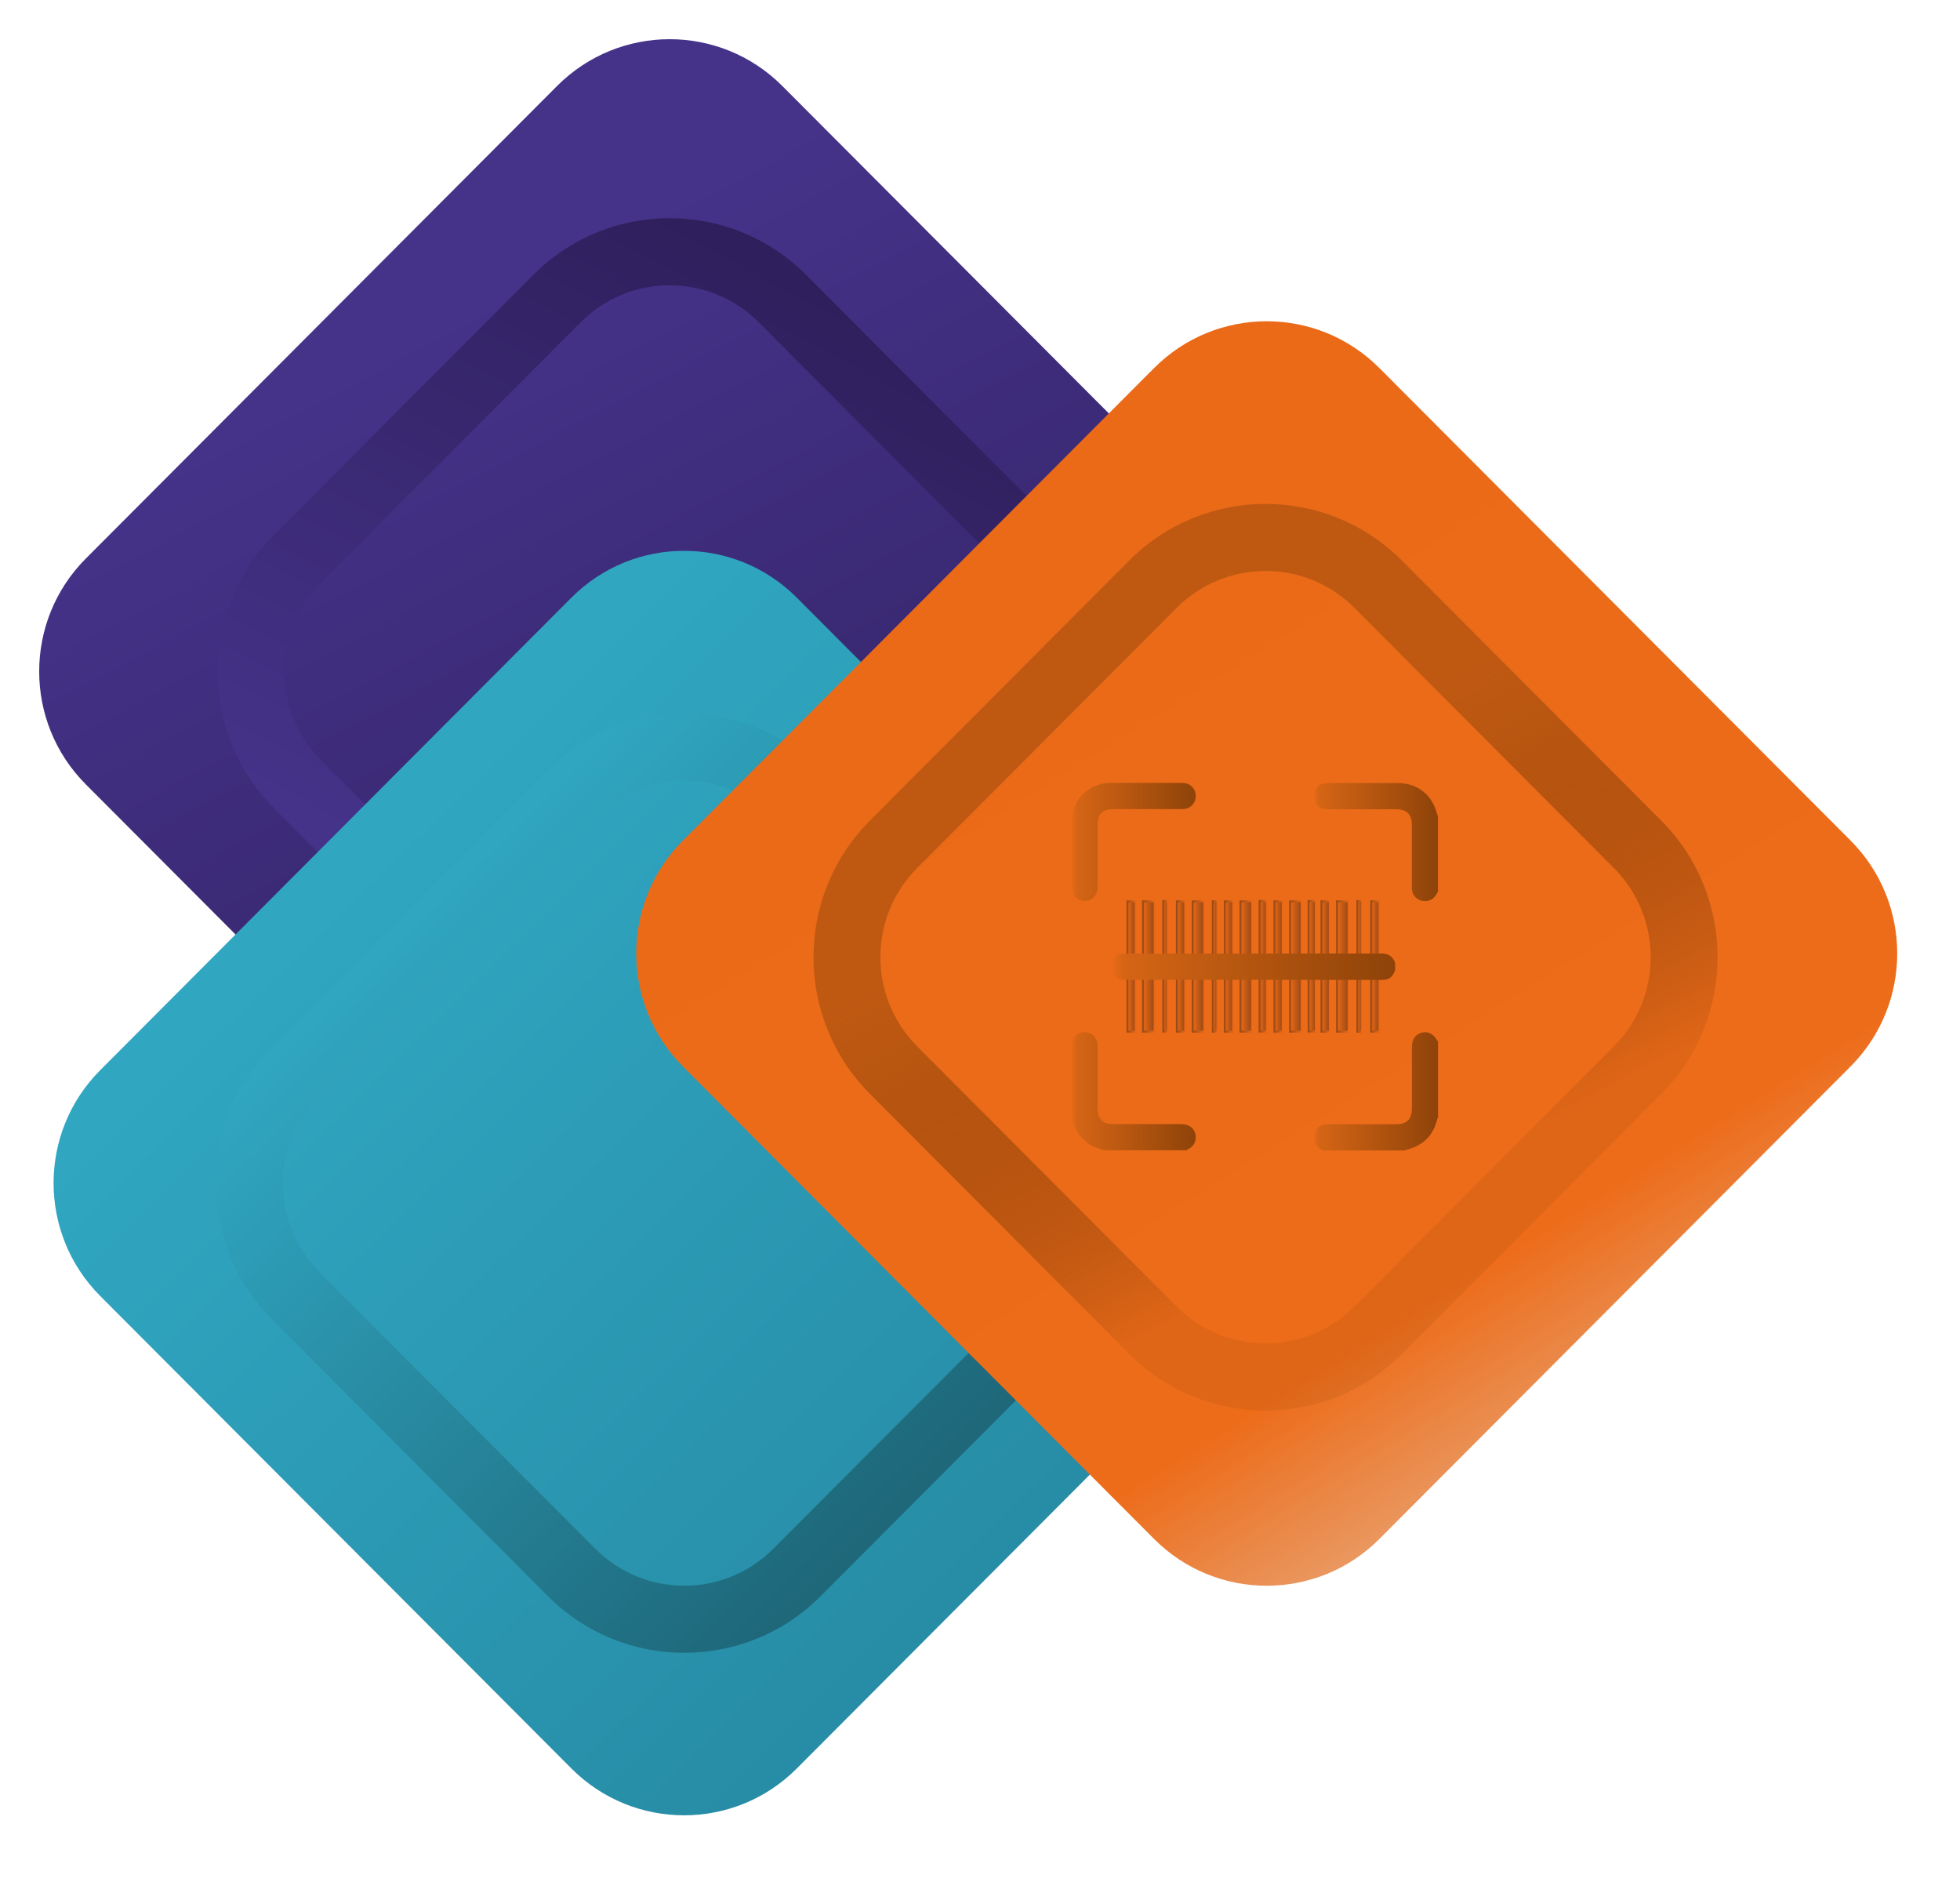 <?xml version="1.0" encoding="UTF-8"?>
<svg xmlns="http://www.w3.org/2000/svg" width="50" height="48" viewBox="0 0 50 48" fill="none">
  <path d="M14.211 2.193L2.19 14.245C0.603 15.836 0.603 18.415 2.19 20.006L14.211 32.057C15.798 33.648 18.37 33.648 19.957 32.057L31.978 20.006C33.565 18.415 33.565 15.836 31.978 14.245L19.957 2.193C18.37 0.602 15.798 0.602 14.211 2.193Z" fill="url(#paint0_linear_1076_2270)"></path>
  <path fill-rule="evenodd" clip-rule="evenodd" d="M19.353 8.219C18.1 6.962 16.067 6.962 14.814 8.219L8.198 14.851C6.945 16.108 6.945 18.145 8.198 19.402L14.814 26.035C16.067 27.291 18.1 27.291 19.353 26.035L25.969 19.402C27.222 18.145 27.222 16.108 25.969 14.851L19.353 8.219ZM13.607 7.008C15.527 5.083 18.64 5.083 20.56 7.008L27.176 13.641C29.096 15.566 29.096 18.687 27.176 20.612L20.56 27.245C18.64 29.17 15.527 29.17 13.607 27.245L6.991 20.612C5.071 18.687 5.071 15.566 6.991 13.641L13.607 7.008Z" fill="url(#paint1_linear_1076_2270)"></path>
  <path d="M14.578 15.242L2.557 27.294C0.97 28.884 0.97 31.464 2.557 33.055L14.578 45.106C16.165 46.697 18.738 46.697 20.325 45.106L32.345 33.055C33.932 31.464 33.932 28.884 32.345 27.294L20.325 15.242C18.738 13.651 16.165 13.651 14.578 15.242Z" fill="url(#paint2_linear_1076_2270)"></path>
  <path fill-rule="evenodd" clip-rule="evenodd" d="M8.155 27.9C6.902 29.156 6.902 31.194 8.155 32.451L15.187 39.501C16.441 40.758 18.473 40.758 19.727 39.501L26.759 32.451C28.012 31.194 28.012 29.156 26.759 27.9L19.727 20.849C18.473 19.593 16.441 19.593 15.187 20.849L8.155 27.9ZM6.948 33.661C5.028 31.736 5.028 28.614 6.948 26.689L13.98 19.639C15.9 17.714 19.014 17.714 20.934 19.639L27.966 26.689C29.886 28.614 29.886 31.736 27.966 33.661L20.934 40.711C19.014 42.636 15.9 42.636 13.98 40.711L6.948 33.661Z" fill="url(#paint3_linear_1076_2270)"></path>
  <path d="M29.441 9.387L17.421 21.438C15.834 23.029 15.834 25.608 17.421 27.199L29.441 39.251C31.028 40.842 33.601 40.842 35.188 39.251L47.209 27.199C48.795 25.608 48.795 23.029 47.209 21.438L35.188 9.387C33.601 7.796 31.028 7.796 29.441 9.387Z" fill="url(#paint4_linear_1076_2270)"></path>
  <path fill-rule="evenodd" clip-rule="evenodd" d="M23.399 22.138C22.146 23.395 22.146 25.433 23.399 26.689L30.015 33.322C31.268 34.578 33.301 34.578 34.554 33.322L41.17 26.689C42.423 25.433 42.423 23.395 41.17 22.138L34.554 15.506C33.301 14.249 31.268 14.249 30.015 15.506L23.399 22.138ZM22.192 27.899C20.272 25.974 20.272 22.853 22.192 20.928L28.808 14.295C30.728 12.37 33.841 12.37 35.761 14.295L42.377 20.928C44.297 22.853 44.297 25.974 42.377 27.899L35.761 34.532C33.841 36.457 30.728 36.457 28.808 34.532L22.192 27.899Z" fill="url(#paint5_linear_1076_2270)"></path>
  <path d="M29.454 26.312H29.158V22.988H29.454V26.312Z" fill="url(#paint6_linear_1076_2270)" stroke="url(#paint7_linear_1076_2270)" stroke-width="0.05" stroke-miterlimit="10"></path>
  <path d="M30.722 26.312H30.426V22.988H30.722V26.312Z" fill="url(#paint8_linear_1076_2270)" stroke="url(#paint9_linear_1076_2270)" stroke-width="0.05" stroke-miterlimit="10"></path>
  <path d="M31.645 22.988H31.94V26.312H31.645V22.988Z" fill="url(#paint10_linear_1076_2270)" stroke="url(#paint11_linear_1076_2270)" stroke-width="0.05" stroke-miterlimit="10"></path>
  <path d="M32.91 22.988H33.206V26.312H32.91V22.988Z" fill="url(#paint12_linear_1076_2270)" stroke="url(#paint13_linear_1076_2270)" stroke-width="0.05" stroke-miterlimit="10"></path>
  <path d="M34.107 22.988H34.403V26.312H34.107V22.988Z" fill="url(#paint14_linear_1076_2270)" stroke="url(#paint15_linear_1076_2270)" stroke-width="0.05" stroke-miterlimit="10"></path>
  <path d="M33.711 22.988H33.923V26.312H33.711V22.988Z" fill="url(#paint16_linear_1076_2270)" stroke="url(#paint17_linear_1076_2270)" stroke-width="0.05" stroke-miterlimit="10"></path>
  <path d="M28.971 26.312H28.762V22.988H28.971V26.312Z" fill="url(#paint18_linear_1076_2270)" stroke="url(#paint19_linear_1076_2270)" stroke-width="0.05" stroke-miterlimit="10"></path>
  <path d="M30.233 26.312H30.023V22.988H30.233V26.312Z" fill="url(#paint20_linear_1076_2270)" stroke="url(#paint21_linear_1076_2270)" stroke-width="0.05" stroke-miterlimit="10"></path>
  <path d="M31.246 22.988H31.456V26.312H31.246V22.988Z" fill="url(#paint22_linear_1076_2270)" stroke="url(#paint23_linear_1076_2270)" stroke-width="0.05" stroke-miterlimit="10"></path>
  <path d="M32.721 26.312H32.512V22.988H32.721V26.312Z" fill="url(#paint24_linear_1076_2270)" stroke="url(#paint25_linear_1076_2270)" stroke-width="0.05" stroke-miterlimit="10"></path>
  <path d="M35.19 26.312H34.98V22.988H35.19V26.312Z" fill="url(#paint26_linear_1076_2270)" stroke="url(#paint27_linear_1076_2270)" stroke-width="0.05" stroke-miterlimit="10"></path>
  <path d="M33.383 22.98H33.565V26.309H33.383V22.98Z" fill="url(#paint28_linear_1076_2270)" stroke="url(#paint29_linear_1076_2270)" stroke-width="0.05" stroke-miterlimit="10"></path>
  <path d="M32.315 26.309H32.133V22.98H32.315V26.309Z" fill="url(#paint30_linear_1076_2270)" stroke="url(#paint31_linear_1076_2270)" stroke-width="0.05" stroke-miterlimit="10"></path>
  <path d="M31.053 26.313H30.939V22.984H31.053V26.313Z" fill="url(#paint32_linear_1076_2270)" stroke="url(#paint33_linear_1076_2270)" stroke-width="0.05" stroke-miterlimit="10"></path>
  <path d="M34.741 26.313H34.627V22.984H34.741V26.313Z" fill="url(#paint34_linear_1076_2270)" stroke="url(#paint35_linear_1076_2270)" stroke-width="0.05" stroke-miterlimit="10"></path>
  <path d="M29.676 22.98H29.787V26.309H29.676V22.98Z" fill="url(#paint36_linear_1076_2270)" stroke="url(#paint37_linear_1076_2270)" stroke-width="0.05" stroke-miterlimit="10"></path>
  <path d="M35.59 24.739C35.53 24.927 35.423 24.993 35.267 24.993C33.059 24.988 30.854 24.99 28.647 24.99C28.47 24.99 28.356 24.846 28.364 24.63C28.369 24.468 28.477 24.328 28.604 24.321C28.632 24.321 28.657 24.321 28.685 24.321C30.869 24.321 33.054 24.321 35.239 24.318C35.396 24.318 35.514 24.366 35.59 24.552V24.739Z" fill="url(#paint38_linear_1076_2270)"></path>
  <path d="M33.741 29.343C33.64 29.277 33.541 29.208 33.516 29.076C33.476 28.863 33.633 28.673 33.855 28.673C34.439 28.673 35.023 28.673 35.605 28.673C35.893 28.673 36.017 28.549 36.017 28.26C36.017 27.745 36.017 27.228 36.017 26.714C36.017 26.513 36.103 26.382 36.265 26.338C36.427 26.295 36.566 26.366 36.664 26.541C36.669 26.549 36.677 26.554 36.684 26.559V28.506C36.684 28.506 36.669 28.521 36.667 28.529C36.568 28.96 36.303 29.223 35.873 29.325C35.863 29.325 35.858 29.337 35.85 29.343H33.741Z" fill="url(#paint39_linear_1076_2270)"></path>
  <path d="M36.683 22.731C36.623 22.868 36.534 22.975 36.37 22.982C36.167 22.99 36.016 22.846 36.016 22.643C36.016 22.11 36.016 21.575 36.016 21.043C36.016 20.769 35.887 20.64 35.614 20.64C35.032 20.64 34.453 20.64 33.871 20.64C33.656 20.64 33.51 20.506 33.51 20.308C33.51 20.105 33.654 19.971 33.876 19.971C34.468 19.971 35.057 19.971 35.649 19.971C36.162 19.971 36.542 20.272 36.663 20.774C36.666 20.787 36.676 20.797 36.683 20.81V22.736V22.731Z" fill="url(#paint40_linear_1076_2270)"></path>
  <path d="M28.166 29.343C28.126 29.328 28.083 29.312 28.043 29.3C27.625 29.173 27.335 28.785 27.332 28.347C27.332 27.789 27.332 27.231 27.332 26.674C27.332 26.471 27.474 26.326 27.668 26.326C27.86 26.326 28 26.473 28 26.676C28 27.208 28 27.743 28 28.276C28 28.534 28.134 28.669 28.389 28.669C28.963 28.669 29.537 28.669 30.108 28.669C30.318 28.669 30.45 28.752 30.493 28.917C30.528 29.054 30.485 29.236 30.283 29.323C30.278 29.323 30.275 29.333 30.273 29.338C29.57 29.338 28.867 29.338 28.164 29.338L28.166 29.343Z" fill="url(#paint41_linear_1076_2270)"></path>
  <path d="M29.226 19.967C29.534 19.967 29.846 19.967 30.154 19.967C30.356 19.967 30.503 20.106 30.503 20.301C30.503 20.497 30.359 20.636 30.157 20.636C29.575 20.636 28.996 20.636 28.414 20.636C28.123 20.636 28 20.76 28 21.047C28 21.569 28 22.094 28 22.616C28 22.831 27.866 22.979 27.671 22.979C27.471 22.979 27.332 22.831 27.332 22.613C27.332 22.068 27.332 21.526 27.332 20.981C27.332 20.408 27.77 19.967 28.341 19.967C28.637 19.967 28.933 19.967 29.228 19.967H29.226Z" fill="url(#paint42_linear_1076_2270)"></path>
  <defs>
    <linearGradient id="paint0_linear_1076_2270" x1="23.957" y1="30.14" x2="10.154" y2="4.142" gradientUnits="userSpaceOnUse">
      <stop stop-color="#2F1F5C"></stop>
      <stop offset="0.87" stop-color="#45338A"></stop>
    </linearGradient>
    <linearGradient id="paint1_linear_1076_2270" x1="21.956" y1="7.896" x2="12.167" y2="26.331" gradientUnits="userSpaceOnUse">
      <stop stop-color="#2F1F5C"></stop>
      <stop offset="0.87" stop-color="#45338A"></stop>
    </linearGradient>
    <linearGradient id="paint2_linear_1076_2270" x1="9.418" y1="21.96" x2="32.43" y2="45.356" gradientUnits="userSpaceOnUse">
      <stop stop-color="#30A6C1"></stop>
      <stop offset="1" stop-color="#24839C"></stop>
    </linearGradient>
    <linearGradient id="paint3_linear_1076_2270" x1="10.741" y1="23.312" x2="24.207" y2="37.003" gradientUnits="userSpaceOnUse">
      <stop stop-color="#30A6C1"></stop>
      <stop offset="1" stop-color="#1E687A"></stop>
    </linearGradient>
    <linearGradient id="paint4_linear_1076_2270" x1="43.329" y1="42.008" x2="18.747" y2="2.731" gradientUnits="userSpaceOnUse">
      <stop offset="0.05" stop-color="#D56515" stop-opacity="0.4"></stop>
      <stop offset="0.24" stop-color="#ED6C1A"></stop>
      <stop offset="0.71" stop-color="#EB6A18"></stop>
    </linearGradient>
    <linearGradient id="paint5_linear_1076_2270" x1="37.159" y1="33.642" x2="27.37" y2="15.208" gradientUnits="userSpaceOnUse">
      <stop offset="0.16" stop-color="#612D00" stop-opacity="0.1"></stop>
      <stop offset="0.3" stop-color="#7D3A05" stop-opacity="0.37"></stop>
      <stop offset="0.49" stop-color="#A04A0C" stop-opacity="0.71"></stop>
      <stop offset="0.62" stop-color="#B65510" stop-opacity="0.92"></stop>
      <stop offset="0.69" stop-color="#BF5912"></stop>
    </linearGradient>
    <linearGradient id="paint6_linear_1076_2270" x1="29.158" y1="24.649" x2="29.454" y2="24.649" gradientUnits="userSpaceOnUse">
      <stop stop-color="#EB6917"></stop>
      <stop offset="1" stop-color="#964815"></stop>
    </linearGradient>
    <linearGradient id="paint7_linear_1076_2270" x1="29.153" y1="24.649" x2="29.462" y2="24.649" gradientUnits="userSpaceOnUse">
      <stop stop-color="#9C4C16"></stop>
      <stop offset="1" stop-color="#EB6917"></stop>
    </linearGradient>
    <linearGradient id="paint8_linear_1076_2270" x1="30.426" y1="24.649" x2="30.722" y2="24.649" gradientUnits="userSpaceOnUse">
      <stop stop-color="#EB6917"></stop>
      <stop offset="1" stop-color="#964815"></stop>
    </linearGradient>
    <linearGradient id="paint9_linear_1076_2270" x1="30.418" y1="24.649" x2="30.727" y2="24.649" gradientUnits="userSpaceOnUse">
      <stop stop-color="#9C4C16"></stop>
      <stop offset="1" stop-color="#EB6917"></stop>
    </linearGradient>
    <linearGradient id="paint10_linear_1076_2270" x1="31.645" y1="24.649" x2="31.94" y2="24.649" gradientUnits="userSpaceOnUse">
      <stop stop-color="#EB6917"></stop>
      <stop offset="1" stop-color="#964815"></stop>
    </linearGradient>
    <linearGradient id="paint11_linear_1076_2270" x1="31.64" y1="24.649" x2="31.948" y2="24.649" gradientUnits="userSpaceOnUse">
      <stop stop-color="#9C4C16"></stop>
      <stop offset="1" stop-color="#EB6917"></stop>
    </linearGradient>
    <linearGradient id="paint12_linear_1076_2270" x1="32.91" y1="24.649" x2="33.206" y2="24.649" gradientUnits="userSpaceOnUse">
      <stop stop-color="#EB6917"></stop>
      <stop offset="1" stop-color="#964815"></stop>
    </linearGradient>
    <linearGradient id="paint13_linear_1076_2270" x1="32.903" y1="24.649" x2="33.211" y2="24.649" gradientUnits="userSpaceOnUse">
      <stop stop-color="#9C4C16"></stop>
      <stop offset="1" stop-color="#EB6917"></stop>
    </linearGradient>
    <linearGradient id="paint14_linear_1076_2270" x1="34.107" y1="24.651" x2="34.403" y2="24.651" gradientUnits="userSpaceOnUse">
      <stop stop-color="#EB6917"></stop>
      <stop offset="1" stop-color="#964815"></stop>
    </linearGradient>
    <linearGradient id="paint15_linear_1076_2270" x1="34.1" y1="24.651" x2="34.408" y2="24.651" gradientUnits="userSpaceOnUse">
      <stop stop-color="#9C4C16"></stop>
      <stop offset="1" stop-color="#EB6917"></stop>
    </linearGradient>
    <linearGradient id="paint16_linear_1076_2270" x1="33.711" y1="24.649" x2="33.923" y2="24.649" gradientUnits="userSpaceOnUse">
      <stop stop-color="#EB6917"></stop>
      <stop offset="1" stop-color="#964815"></stop>
    </linearGradient>
    <linearGradient id="paint17_linear_1076_2270" x1="33.706" y1="24.649" x2="33.928" y2="24.649" gradientUnits="userSpaceOnUse">
      <stop stop-color="#9C4C16"></stop>
      <stop offset="1" stop-color="#EB6917"></stop>
    </linearGradient>
    <linearGradient id="paint18_linear_1076_2270" x1="28.762" y1="24.649" x2="28.971" y2="24.649" gradientUnits="userSpaceOnUse">
      <stop stop-color="#EB6917"></stop>
      <stop offset="1" stop-color="#964815"></stop>
    </linearGradient>
    <linearGradient id="paint19_linear_1076_2270" x1="28.757" y1="24.649" x2="28.977" y2="24.649" gradientUnits="userSpaceOnUse">
      <stop stop-color="#9C4C16"></stop>
      <stop offset="1" stop-color="#EB6917"></stop>
    </linearGradient>
    <linearGradient id="paint20_linear_1076_2270" x1="30.026" y1="24.649" x2="30.233" y2="24.649" gradientUnits="userSpaceOnUse">
      <stop stop-color="#EB6917"></stop>
      <stop offset="1" stop-color="#964815"></stop>
    </linearGradient>
    <linearGradient id="paint21_linear_1076_2270" x1="30.018" y1="24.649" x2="30.241" y2="24.649" gradientUnits="userSpaceOnUse">
      <stop stop-color="#9C4C16"></stop>
      <stop offset="1" stop-color="#EB6917"></stop>
    </linearGradient>
    <linearGradient id="paint22_linear_1076_2270" x1="31.246" y1="24.649" x2="31.456" y2="24.649" gradientUnits="userSpaceOnUse">
      <stop stop-color="#EB6917"></stop>
      <stop offset="1" stop-color="#964815"></stop>
    </linearGradient>
    <linearGradient id="paint23_linear_1076_2270" x1="31.241" y1="24.649" x2="31.463" y2="24.649" gradientUnits="userSpaceOnUse">
      <stop stop-color="#9C4C16"></stop>
      <stop offset="1" stop-color="#EB6917"></stop>
    </linearGradient>
    <linearGradient id="paint24_linear_1076_2270" x1="32.512" y1="24.649" x2="32.721" y2="24.649" gradientUnits="userSpaceOnUse">
      <stop stop-color="#EB6917"></stop>
      <stop offset="1" stop-color="#964815"></stop>
    </linearGradient>
    <linearGradient id="paint25_linear_1076_2270" x1="32.504" y1="24.649" x2="32.727" y2="24.649" gradientUnits="userSpaceOnUse">
      <stop stop-color="#9C4C16"></stop>
      <stop offset="1" stop-color="#EB6917"></stop>
    </linearGradient>
    <linearGradient id="paint26_linear_1076_2270" x1="34.98" y1="24.649" x2="35.19" y2="24.649" gradientUnits="userSpaceOnUse">
      <stop stop-color="#EB6917"></stop>
      <stop offset="1" stop-color="#964815"></stop>
    </linearGradient>
    <linearGradient id="paint27_linear_1076_2270" x1="34.973" y1="24.649" x2="35.195" y2="24.649" gradientUnits="userSpaceOnUse">
      <stop stop-color="#9C4C16"></stop>
      <stop offset="1" stop-color="#EB6917"></stop>
    </linearGradient>
    <linearGradient id="paint28_linear_1076_2270" x1="33.383" y1="24.646" x2="33.565" y2="24.646" gradientUnits="userSpaceOnUse">
      <stop stop-color="#EB6917"></stop>
      <stop offset="1" stop-color="#964815"></stop>
    </linearGradient>
    <linearGradient id="paint29_linear_1076_2270" x1="33.378" y1="24.646" x2="33.57" y2="24.646" gradientUnits="userSpaceOnUse">
      <stop stop-color="#9C4C16"></stop>
      <stop offset="1" stop-color="#EB6917"></stop>
    </linearGradient>
    <linearGradient id="paint30_linear_1076_2270" x1="32.133" y1="24.646" x2="32.315" y2="24.646" gradientUnits="userSpaceOnUse">
      <stop stop-color="#EB6917"></stop>
      <stop offset="1" stop-color="#964815"></stop>
    </linearGradient>
    <linearGradient id="paint31_linear_1076_2270" x1="32.128" y1="24.646" x2="32.322" y2="24.646" gradientUnits="userSpaceOnUse">
      <stop stop-color="#9C4C16"></stop>
      <stop offset="1" stop-color="#EB6917"></stop>
    </linearGradient>
    <linearGradient id="paint32_linear_1076_2270" x1="30.937" y1="24.647" x2="31.053" y2="24.647" gradientUnits="userSpaceOnUse">
      <stop stop-color="#EB6917"></stop>
      <stop offset="1" stop-color="#964815"></stop>
    </linearGradient>
    <linearGradient id="paint33_linear_1076_2270" x1="30.932" y1="24.647" x2="31.058" y2="24.647" gradientUnits="userSpaceOnUse">
      <stop stop-color="#9C4C16"></stop>
      <stop offset="1" stop-color="#EB6917"></stop>
    </linearGradient>
    <linearGradient id="paint34_linear_1076_2270" x1="34.627" y1="24.647" x2="34.741" y2="24.647" gradientUnits="userSpaceOnUse">
      <stop stop-color="#EB6917"></stop>
      <stop offset="1" stop-color="#964815"></stop>
    </linearGradient>
    <linearGradient id="paint35_linear_1076_2270" x1="34.622" y1="24.647" x2="34.748" y2="24.647" gradientUnits="userSpaceOnUse">
      <stop stop-color="#9C4C16"></stop>
      <stop offset="1" stop-color="#EB6917"></stop>
    </linearGradient>
    <linearGradient id="paint36_linear_1076_2270" x1="29.676" y1="24.643" x2="29.787" y2="24.643" gradientUnits="userSpaceOnUse">
      <stop stop-color="#EB6917"></stop>
      <stop offset="1" stop-color="#964815"></stop>
    </linearGradient>
    <linearGradient id="paint37_linear_1076_2270" x1="29.671" y1="24.643" x2="29.795" y2="24.643" gradientUnits="userSpaceOnUse">
      <stop stop-color="#9C4C16"></stop>
      <stop offset="1" stop-color="#EB6917"></stop>
    </linearGradient>
    <linearGradient id="paint38_linear_1076_2270" x1="28.364" y1="24.655" x2="35.59" y2="24.655" gradientUnits="userSpaceOnUse">
      <stop stop-color="#EB6A18"></stop>
      <stop offset="0.04" stop-color="#D56515"></stop>
      <stop offset="1" stop-color="#8E4309"></stop>
    </linearGradient>
    <linearGradient id="paint39_linear_1076_2270" x1="33.509" y1="27.832" x2="36.684" y2="27.832" gradientUnits="userSpaceOnUse">
      <stop stop-color="#EB6A18"></stop>
      <stop offset="0.04" stop-color="#D56515"></stop>
      <stop offset="1" stop-color="#8E4309"></stop>
    </linearGradient>
    <linearGradient id="paint40_linear_1076_2270" x1="33.51" y1="21.474" x2="36.683" y2="21.474" gradientUnits="userSpaceOnUse">
      <stop stop-color="#EB6A18"></stop>
      <stop offset="0.04" stop-color="#D56515"></stop>
      <stop offset="1" stop-color="#8E4309"></stop>
    </linearGradient>
    <linearGradient id="paint41_linear_1076_2270" x1="27.332" y1="27.834" x2="30.506" y2="27.834" gradientUnits="userSpaceOnUse">
      <stop stop-color="#EB6A18"></stop>
      <stop offset="0.04" stop-color="#D56515"></stop>
      <stop offset="1" stop-color="#8E4309"></stop>
    </linearGradient>
    <linearGradient id="paint42_linear_1076_2270" x1="27.332" y1="21.473" x2="30.505" y2="21.473" gradientUnits="userSpaceOnUse">
      <stop stop-color="#EB6A18"></stop>
      <stop offset="0.04" stop-color="#D56515"></stop>
      <stop offset="1" stop-color="#8E4309"></stop>
    </linearGradient>
  </defs>
</svg>
